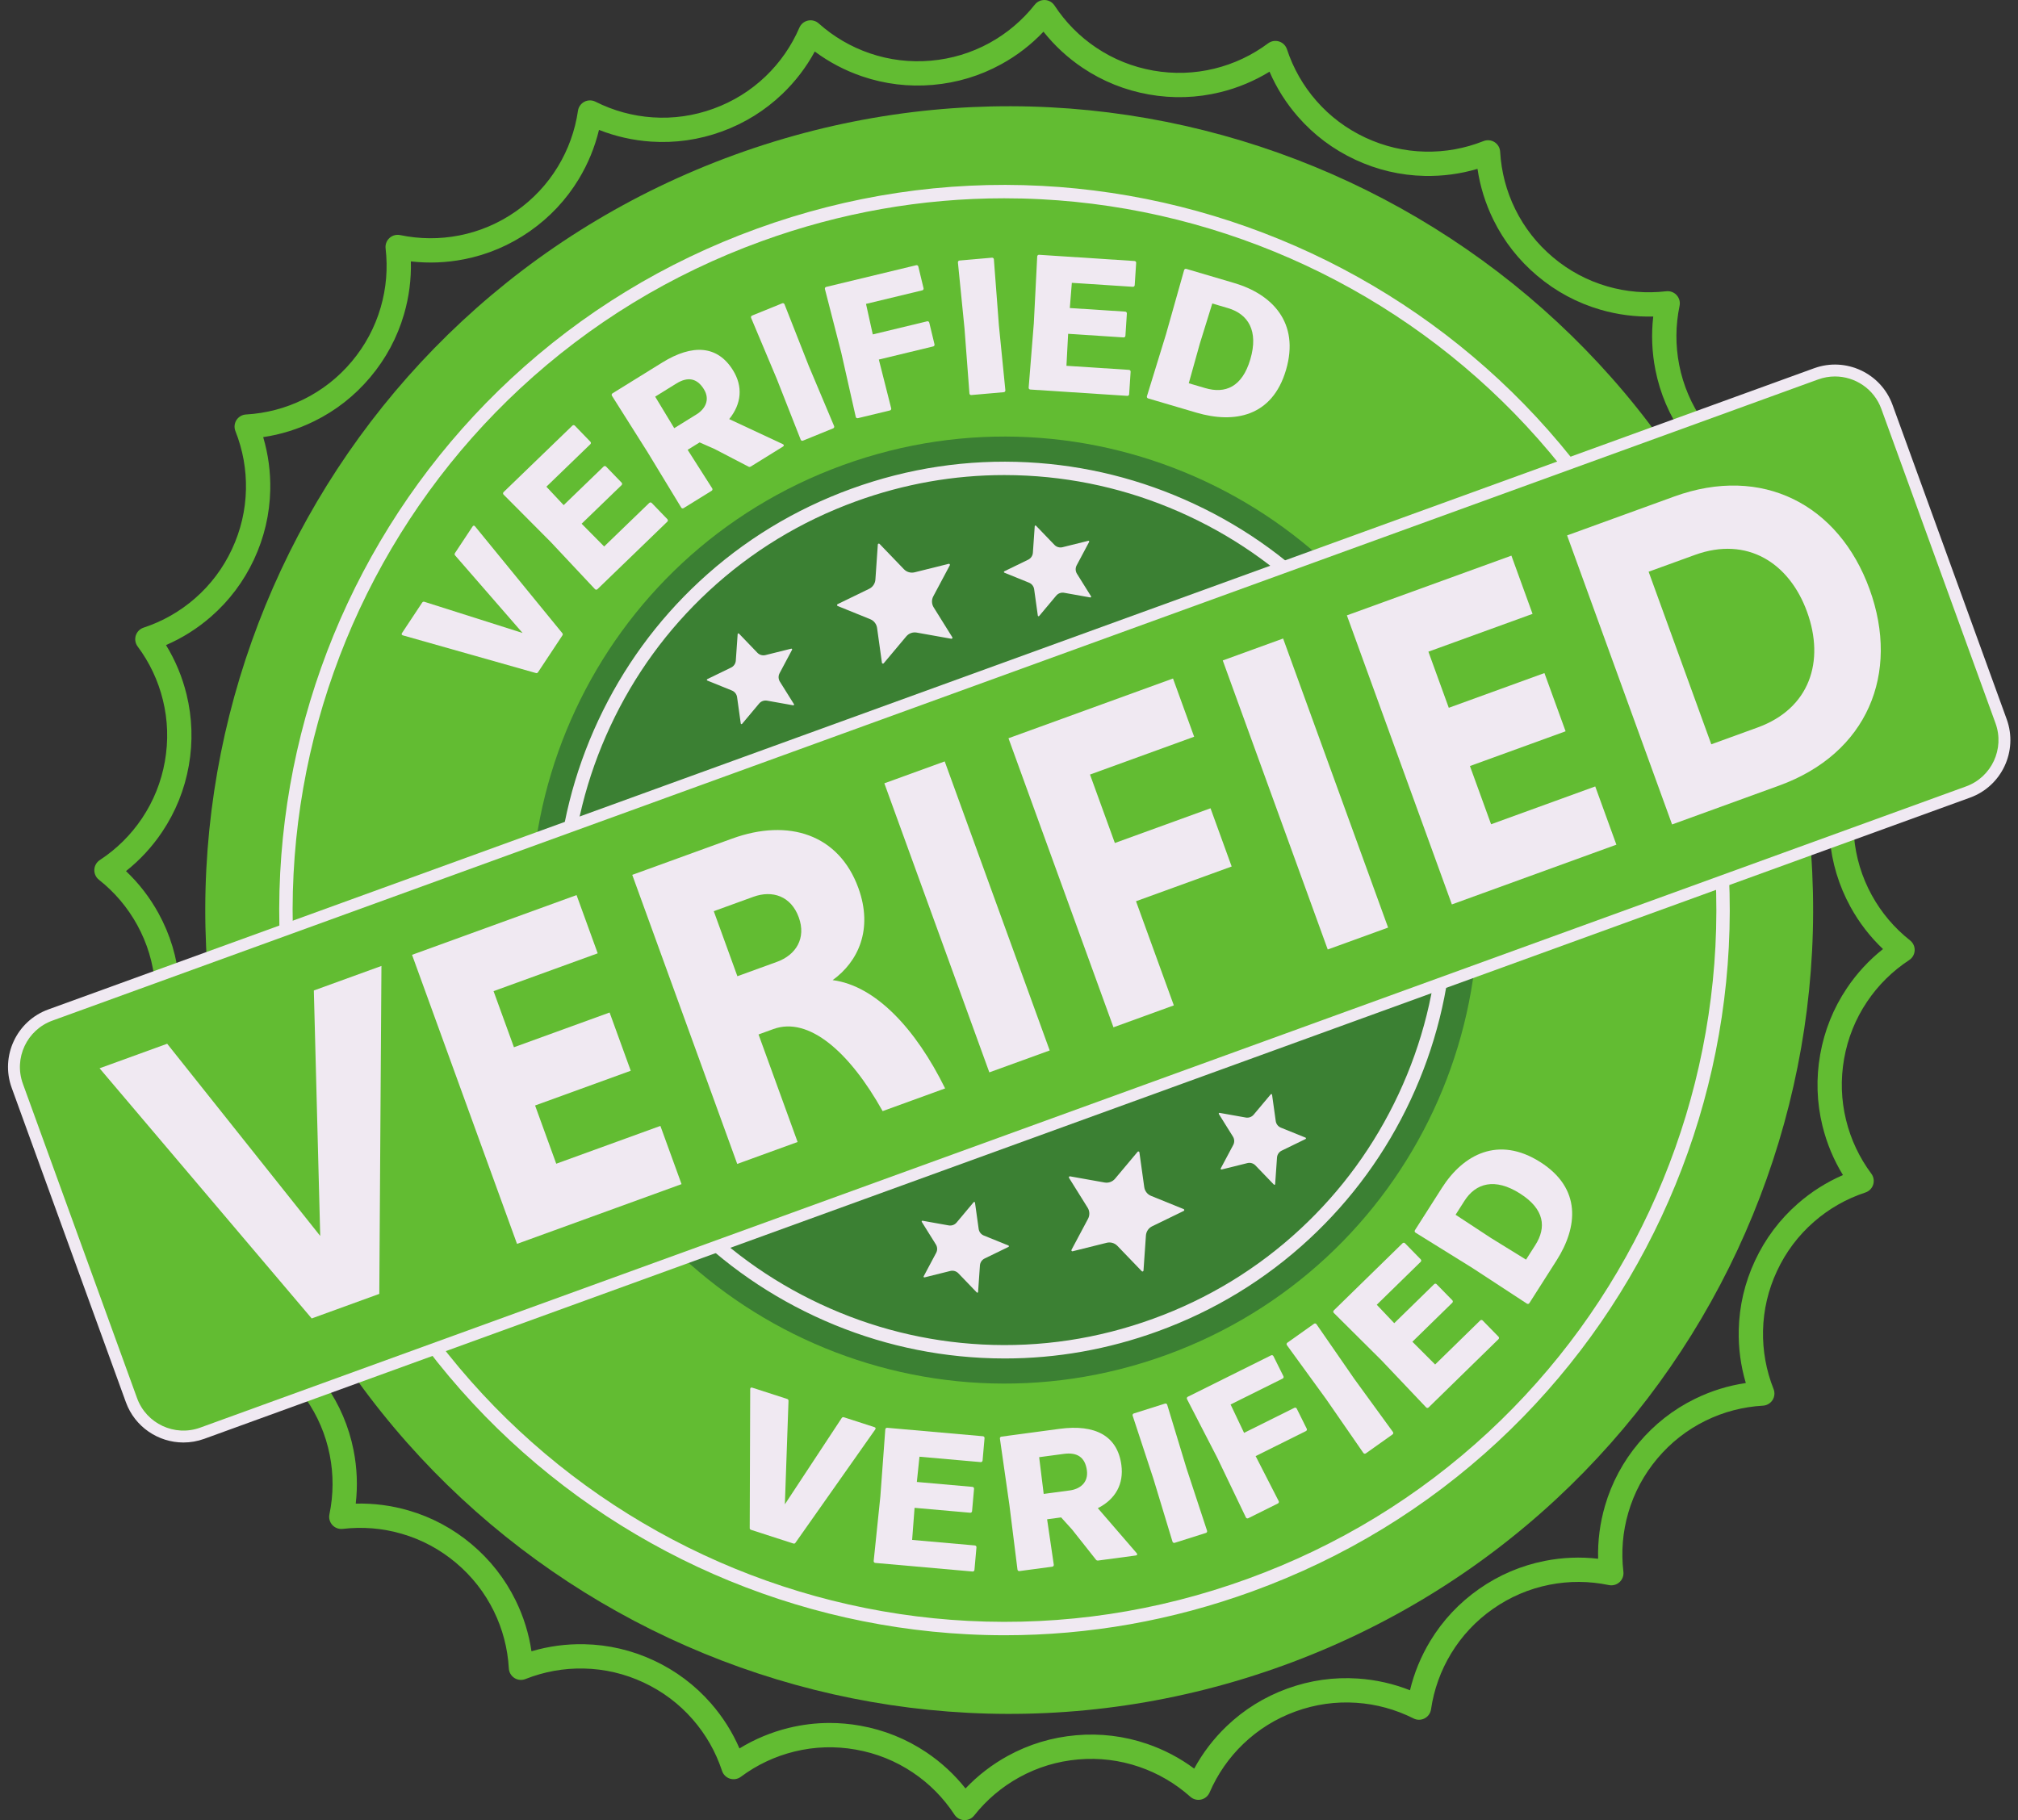 <?xml version="1.0" encoding="UTF-8"?><svg xmlns="http://www.w3.org/2000/svg" xmlns:xlink="http://www.w3.org/1999/xlink" height="454.6" preserveAspectRatio="xMidYMid meet" version="1.0" viewBox="-2.0 0.0 503.9 454.6" width="503.9" zoomAndPan="magnify"><rect x="-2.0" y="0.0" width="503.9" height="454.6" fill="#333333" stroke="none"/><defs><clipPath id="a"><path d="M 21 0 L 477 0 L 477 454.551 L 21 454.551 Z M 21 0"/></clipPath></defs><g><g id="change1_1"><path d="M 438.637 158.77 C 476.469 262.949 422.688 378.078 318.508 415.91 C 214.324 453.746 99.199 399.961 61.363 295.781 C 23.531 191.602 77.312 76.477 181.492 38.641 C 285.676 0.805 400.801 54.59 438.637 158.77" fill="#62bc32"/></g><g id="change2_1"><path d="M 248.73 49.52 C 228.125 49.52 207.793 53.113 188.164 60.242 C 165.613 68.434 145.344 80.793 127.914 96.98 C 119.539 104.762 111.871 113.41 105.137 122.684 C 98.461 131.871 92.637 141.754 87.82 152.059 C 83.008 162.363 79.164 173.176 76.402 184.188 C 73.613 195.309 71.898 206.734 71.305 218.152 C 70.074 241.906 73.602 265.387 81.793 287.938 C 89.98 310.488 102.34 330.758 118.527 348.188 C 126.309 356.562 134.957 364.227 144.234 370.965 C 153.422 377.641 163.305 383.465 173.609 388.281 C 183.91 393.094 194.723 396.938 205.738 399.699 C 216.855 402.488 228.285 404.203 239.703 404.793 C 263.457 406.027 286.934 402.5 309.484 394.309 C 332.035 386.121 352.305 373.762 369.734 357.57 C 378.109 349.793 385.773 341.145 392.516 331.867 C 399.188 322.68 405.016 312.797 409.828 302.492 C 414.641 292.188 418.484 281.379 421.246 270.363 C 424.035 259.242 425.754 247.816 426.344 236.398 C 427.574 212.645 424.047 189.164 415.855 166.617 C 407.668 144.066 395.309 123.797 379.121 106.367 C 371.34 97.988 362.691 90.324 353.414 83.586 C 344.23 76.91 334.344 71.086 324.039 66.273 C 313.738 61.461 302.926 57.617 291.91 54.855 C 280.793 52.062 269.363 50.348 257.945 49.758 C 254.871 49.598 251.797 49.52 248.73 49.52 Z M 248.922 408.379 C 245.797 408.379 242.664 408.297 239.527 408.133 C 227.895 407.531 216.254 405.785 204.922 402.941 C 193.703 400.129 182.688 396.215 172.191 391.309 C 161.695 386.406 151.629 380.473 142.266 373.672 C 132.816 366.805 124.008 358.996 116.078 350.461 C 99.586 332.703 86.992 312.051 78.648 289.078 C 70.305 266.105 66.711 242.184 67.965 217.98 C 68.57 206.348 70.316 194.703 73.16 183.375 C 75.973 172.152 79.887 161.141 84.793 150.645 C 89.695 140.148 95.629 130.078 102.43 120.719 C 109.297 111.27 117.105 102.457 125.641 94.531 C 143.398 78.035 164.051 65.441 187.023 57.102 C 209.996 48.758 233.914 45.164 258.121 46.418 C 269.754 47.02 281.395 48.77 292.727 51.609 C 303.945 54.426 314.961 58.34 325.457 63.242 C 335.953 68.148 346.023 74.082 355.383 80.883 C 364.832 87.746 373.645 95.555 381.57 104.09 C 398.062 121.848 410.656 142.504 419 165.473 C 427.344 188.445 430.938 212.367 429.684 236.57 C 429.078 248.203 427.332 259.848 424.488 271.176 C 421.676 282.398 417.762 293.41 412.855 303.906 C 407.953 314.406 402.02 324.473 395.219 333.832 C 388.355 343.285 380.547 352.094 372.012 360.023 C 354.254 376.516 333.598 389.109 310.625 397.453 C 290.629 404.715 269.914 408.379 248.922 408.379" fill="#f0e9f2"/></g><g clip-path="url(#a)" id="change1_3"><path d="M 205.156 430.285 C 207.688 430.285 210.227 430.512 212.766 430.961 C 218.738 432.02 224.301 434.258 229.305 437.609 C 233.035 440.113 236.312 443.141 239.09 446.641 C 242.168 443.398 245.703 440.676 249.637 438.512 C 254.918 435.613 260.66 433.875 266.707 433.352 C 272.75 432.828 278.707 433.547 284.406 435.496 C 288.66 436.945 292.609 439.023 296.195 441.684 C 298.332 437.758 301.039 434.215 304.281 431.105 C 308.633 426.938 313.73 423.777 319.434 421.703 C 325.137 419.633 331.078 418.785 337.09 419.191 C 341.566 419.492 345.922 420.477 350.078 422.117 C 351.121 417.773 352.82 413.648 355.145 409.809 C 358.27 404.656 362.375 400.281 367.348 396.805 C 372.32 393.328 377.844 390.973 383.754 389.809 C 388.156 388.941 392.617 388.762 397.055 389.273 C 396.941 384.809 397.512 380.383 398.766 376.07 C 400.449 370.285 403.281 364.996 407.188 360.352 C 411.09 355.707 415.809 352.004 421.219 349.348 C 425.25 347.367 429.512 346.043 433.934 345.391 C 432.664 341.105 432.07 336.68 432.168 332.191 C 432.297 326.168 433.664 320.324 436.234 314.828 C 438.801 309.332 442.402 304.535 446.941 300.57 C 450.32 297.613 454.094 295.23 458.191 293.453 C 455.859 289.645 454.145 285.527 453.074 281.164 C 451.641 275.312 451.449 269.316 452.508 263.34 C 453.562 257.363 455.805 251.801 459.16 246.797 C 461.66 243.066 464.688 239.789 468.188 237.012 C 464.949 233.938 462.223 230.402 460.062 226.465 C 457.164 221.184 455.426 215.441 454.898 209.395 C 454.379 203.348 455.098 197.391 457.043 191.691 C 458.496 187.441 460.57 183.488 463.234 179.902 C 459.305 177.77 455.758 175.062 452.652 171.82 C 448.484 167.469 445.32 162.371 443.25 156.668 C 441.176 150.965 440.332 145.023 440.738 139.016 C 441.039 134.531 442.023 130.18 443.664 126.023 C 439.324 124.98 435.195 123.281 431.355 120.953 C 426.203 117.832 421.828 113.727 418.352 108.754 C 414.875 103.777 412.52 98.258 411.355 92.352 C 410.488 87.941 410.309 83.484 410.82 79.047 C 406.355 79.16 401.93 78.59 397.617 77.336 C 391.832 75.652 386.543 72.82 381.898 68.914 C 377.254 65.008 373.551 60.289 370.898 54.879 C 368.918 50.848 367.59 46.586 366.934 42.168 C 362.652 43.438 358.23 44.027 353.738 43.934 C 347.715 43.805 341.875 42.438 336.379 39.867 C 330.879 37.301 326.082 33.699 322.117 29.16 C 319.16 25.777 316.777 22.008 315.004 17.906 C 311.191 20.238 307.07 21.957 302.711 23.027 C 296.859 24.461 290.863 24.652 284.887 23.594 C 278.914 22.535 273.348 20.297 268.344 16.941 C 264.613 14.441 261.336 11.41 258.559 7.914 C 255.484 11.152 251.949 13.879 248.012 16.039 C 242.73 18.941 236.988 20.676 230.941 21.199 C 224.898 21.727 218.941 21.004 213.238 19.059 C 208.988 17.605 205.039 15.531 201.453 12.867 C 199.32 16.797 196.609 20.34 193.367 23.449 C 189.02 27.613 183.922 30.777 178.215 32.852 C 172.512 34.922 166.574 35.766 160.562 35.363 C 156.078 35.059 151.727 34.078 147.57 32.438 C 146.527 36.777 144.828 40.906 142.504 44.746 C 139.379 49.898 135.273 54.273 130.301 57.75 C 125.328 61.227 119.809 63.582 113.898 64.746 C 109.492 65.613 105.031 65.793 100.594 65.281 C 100.711 69.746 100.137 74.172 98.883 78.484 C 97.199 84.27 94.367 89.559 90.461 94.203 C 86.559 98.848 81.836 102.551 76.43 105.203 C 72.398 107.184 68.137 108.512 63.719 109.164 C 64.984 113.449 65.578 117.871 65.48 122.363 C 65.352 128.387 63.984 134.227 61.418 139.727 C 58.848 145.223 55.246 150.02 50.707 153.984 C 47.324 156.938 43.551 159.324 39.453 161.098 C 41.789 164.906 43.504 169.027 44.574 173.391 C 46.008 179.238 46.199 185.234 45.145 191.215 C 44.086 197.188 41.844 202.754 38.488 207.758 C 35.988 211.488 32.961 214.766 29.461 217.543 C 32.699 220.617 35.426 224.152 37.586 228.09 C 40.488 233.371 42.223 239.113 42.75 245.16 C 43.273 251.203 42.551 257.16 40.605 262.859 C 39.152 267.113 37.078 271.062 34.414 274.648 C 38.34 276.781 41.887 279.492 44.996 282.734 C 49.164 287.086 52.328 292.184 54.398 297.887 C 56.469 303.59 57.316 309.527 56.91 315.539 C 56.605 320.02 55.625 324.371 53.98 328.527 C 58.324 329.57 62.453 331.27 66.293 333.598 C 71.445 336.723 75.82 340.828 79.297 345.801 C 82.777 350.773 85.129 356.293 86.293 362.203 C 87.16 366.609 87.34 371.07 86.828 375.508 C 91.293 375.391 95.723 375.965 100.031 377.219 C 105.816 378.902 111.105 381.734 115.754 385.641 C 120.398 389.543 124.098 394.266 126.754 399.672 C 128.73 403.707 130.059 407.965 130.711 412.383 C 134.996 411.117 139.422 410.523 143.91 410.621 C 149.934 410.746 155.777 412.117 161.277 414.684 C 166.773 417.254 171.566 420.855 175.531 425.391 C 178.484 428.773 180.871 432.547 182.648 436.645 C 186.457 434.312 190.574 432.594 194.938 431.523 C 198.309 430.699 201.723 430.285 205.156 430.285 Z M 238.871 454.551 C 238.828 454.551 238.781 454.547 238.738 454.547 C 237.766 454.504 236.871 453.996 236.336 453.18 C 233.578 448.977 230.074 445.434 225.926 442.652 C 221.629 439.77 216.844 437.844 211.703 436.938 C 206.566 436.023 201.41 436.188 196.383 437.418 C 191.527 438.609 187.02 440.734 182.984 443.734 C 182.203 444.316 181.191 444.484 180.262 444.191 C 179.332 443.898 178.602 443.176 178.297 442.25 C 176.719 437.477 174.25 433.148 170.961 429.383 C 167.559 425.484 163.434 422.391 158.707 420.18 C 153.977 417.973 148.957 416.797 143.781 416.688 C 138.781 416.582 133.879 417.465 129.203 419.316 C 128.297 419.68 127.273 419.582 126.453 419.055 C 125.633 418.531 125.113 417.645 125.059 416.672 C 124.77 411.652 123.508 406.836 121.305 402.348 C 119.023 397.703 115.844 393.645 111.848 390.285 C 107.852 386.926 103.309 384.492 98.336 383.043 C 93.539 381.648 88.574 381.234 83.578 381.816 C 82.609 381.926 81.648 381.57 80.988 380.852 C 80.332 380.133 80.059 379.141 80.258 378.188 C 81.277 373.262 81.305 368.281 80.34 363.375 C 79.34 358.297 77.316 353.555 74.324 349.277 C 71.336 345 67.574 341.473 63.148 338.789 C 58.871 336.195 54.184 334.512 49.211 333.777 C 48.246 333.637 47.406 333.039 46.957 332.176 C 46.508 331.312 46.504 330.285 46.941 329.414 C 49.203 324.922 50.52 320.117 50.855 315.133 C 51.203 309.969 50.477 304.863 48.695 299.957 C 46.914 295.051 44.195 290.668 40.613 286.934 C 37.156 283.324 33.062 280.48 28.445 278.488 C 27.551 278.102 26.898 277.309 26.688 276.359 C 26.477 275.406 26.734 274.41 27.383 273.684 C 30.73 269.934 33.246 265.633 34.863 260.898 C 36.535 256.004 37.156 250.883 36.703 245.684 C 36.254 240.484 34.762 235.547 32.27 231.012 C 29.863 226.629 26.645 222.824 22.703 219.703 C 21.938 219.102 21.512 218.164 21.555 217.191 C 21.598 216.219 22.105 215.324 22.922 214.789 C 27.121 212.031 30.664 208.527 33.449 204.379 C 36.336 200.078 38.258 195.293 39.168 190.156 C 40.078 185.016 39.914 179.859 38.68 174.836 C 37.492 169.98 35.367 165.473 32.363 161.438 C 31.785 160.656 31.613 159.645 31.906 158.715 C 32.199 157.785 32.922 157.055 33.848 156.746 C 38.621 155.172 42.949 152.703 46.715 149.414 C 50.613 146.008 53.711 141.887 55.918 137.156 C 58.129 132.43 59.305 127.406 59.414 122.234 C 59.523 117.234 58.637 112.332 56.781 107.656 C 56.422 106.754 56.52 105.727 57.043 104.906 C 57.57 104.086 58.457 103.566 59.43 103.512 C 64.449 103.223 69.27 101.961 73.754 99.758 C 78.402 97.477 82.457 94.297 85.816 90.301 C 89.172 86.305 91.609 81.758 93.055 76.789 C 94.453 71.988 94.867 67.023 94.285 62.031 C 94.172 61.062 94.531 60.098 95.25 59.441 C 95.969 58.781 96.961 58.512 97.914 58.711 C 102.836 59.73 107.82 59.758 112.727 58.793 C 117.805 57.789 122.547 55.77 126.824 52.777 C 131.102 49.785 134.629 46.027 137.312 41.602 C 139.902 37.324 141.59 32.637 142.32 27.664 C 142.461 26.699 143.059 25.863 143.922 25.41 C 144.785 24.965 145.816 24.957 146.688 25.395 C 151.176 27.656 155.98 28.973 160.969 29.309 C 166.133 29.656 171.238 28.93 176.145 27.145 C 181.051 25.363 185.434 22.645 189.172 19.066 C 192.777 15.609 195.621 11.516 197.613 6.898 C 198 6.004 198.793 5.352 199.746 5.141 C 200.695 4.93 201.691 5.188 202.418 5.836 C 206.172 9.184 210.473 11.699 215.199 13.316 C 220.098 14.988 225.219 15.605 230.418 15.156 C 235.617 14.703 240.555 13.211 245.09 10.723 C 249.473 8.312 253.277 5.094 256.398 1.152 C 257.004 0.391 257.938 -0.039 258.91 0.004 C 259.887 0.047 260.777 0.559 261.312 1.371 C 264.07 5.574 267.574 9.117 271.727 11.902 C 276.023 14.785 280.809 16.711 285.945 17.621 C 291.086 18.527 296.238 18.367 301.266 17.133 C 306.121 15.941 310.629 13.816 314.66 10.816 C 315.445 10.234 316.457 10.066 317.387 10.359 C 318.316 10.652 319.047 11.375 319.355 12.301 C 320.93 17.074 323.398 21.402 326.688 25.168 C 330.094 29.066 334.219 32.16 338.945 34.371 C 343.676 36.578 348.695 37.758 353.867 37.867 C 358.867 37.973 363.77 37.086 368.441 35.234 C 369.348 34.875 370.371 34.973 371.191 35.496 C 372.016 36.02 372.535 36.906 372.59 37.883 C 372.879 42.898 374.141 47.719 376.344 52.207 C 378.625 56.852 381.809 60.91 385.801 64.27 C 389.797 67.629 394.344 70.062 399.312 71.508 C 404.113 72.906 409.078 73.316 414.07 72.738 C 415.039 72.625 416.004 72.984 416.66 73.703 C 417.32 74.422 417.59 75.414 417.395 76.367 C 416.371 81.289 416.344 86.273 417.309 91.176 C 418.309 96.254 420.336 100.996 423.324 105.273 C 426.316 109.555 430.074 113.082 434.5 115.766 C 438.777 118.355 443.465 120.043 448.438 120.773 C 449.402 120.914 450.242 121.512 450.691 122.375 C 451.141 123.238 451.148 124.27 450.707 125.141 C 448.445 129.629 447.129 134.434 446.793 139.422 C 446.445 144.586 447.172 149.691 448.953 154.598 C 450.734 159.504 453.453 163.883 457.031 167.621 C 460.492 171.23 464.586 174.07 469.203 176.062 C 470.098 176.449 470.75 177.242 470.961 178.191 C 471.172 179.145 470.914 180.141 470.266 180.867 C 466.918 184.621 464.402 188.922 462.785 193.652 C 461.113 198.551 460.496 203.668 460.945 208.867 C 461.398 214.07 462.891 219.008 465.379 223.543 C 467.785 227.926 471.004 231.73 474.945 234.848 C 475.711 235.453 476.141 236.387 476.098 237.359 C 476.055 238.336 475.547 239.227 474.73 239.762 C 470.527 242.523 466.984 246.027 464.199 250.176 C 461.316 254.473 459.391 259.258 458.48 264.398 C 457.574 269.539 457.734 274.691 458.969 279.719 C 460.16 284.574 462.281 289.082 465.281 293.113 C 465.863 293.895 466.031 294.91 465.738 295.84 C 465.445 296.77 464.723 297.5 463.801 297.805 C 459.023 299.383 454.695 301.852 450.934 305.141 C 447.035 308.547 443.938 312.668 441.73 317.398 C 439.52 322.125 438.344 327.145 438.234 332.32 C 438.129 337.316 439.012 342.223 440.867 346.895 C 441.227 347.801 441.129 348.824 440.605 349.648 C 440.078 350.469 439.191 350.988 438.219 351.043 C 433.199 351.332 428.379 352.594 423.895 354.793 C 419.246 357.078 415.188 360.258 411.832 364.254 C 408.473 368.254 406.039 372.797 404.594 377.766 C 403.195 382.562 402.781 387.531 403.367 392.523 C 403.48 393.492 403.121 394.457 402.402 395.113 C 401.684 395.773 400.691 396.043 399.734 395.848 C 394.812 394.824 389.828 394.797 384.926 395.762 C 379.848 396.762 375.105 398.785 370.824 401.777 C 366.547 404.766 363.02 408.527 360.336 412.953 C 357.746 417.227 356.062 421.914 355.328 426.891 C 355.188 427.852 354.594 428.691 353.727 429.141 C 352.863 429.59 351.836 429.598 350.965 429.156 C 346.473 426.898 341.668 425.582 336.68 425.246 C 331.516 424.898 326.41 425.625 321.504 427.406 C 316.602 429.188 312.219 431.906 308.48 435.488 C 304.871 438.945 302.031 443.039 300.035 447.652 C 299.648 448.551 298.855 449.203 297.902 449.414 C 296.953 449.625 295.957 449.363 295.23 448.715 C 291.477 445.367 287.176 442.855 282.445 441.238 C 277.547 439.562 272.43 438.945 267.23 439.395 C 262.031 439.848 257.098 441.34 252.559 443.832 C 248.18 446.238 244.371 449.457 241.25 453.398 C 240.676 454.129 239.797 454.551 238.871 454.551" fill="#62bc32"/></g><g id="change3_1"><path d="M 359.945 186.922 C 382.234 248.293 350.551 316.109 289.18 338.398 C 227.809 360.684 159.992 329.004 137.703 267.633 C 115.414 206.262 147.098 138.441 208.469 116.156 C 269.84 93.867 337.656 125.551 359.945 186.922" fill="#3b8033"/></g><g id="change2_2"><path d="M 248.77 118.641 C 236.176 118.641 223.75 120.84 211.754 125.195 C 197.973 130.199 185.582 137.754 174.93 147.648 C 164.645 157.203 156.398 168.527 150.43 181.309 C 144.457 194.09 141.062 207.68 140.336 221.699 C 139.582 236.219 141.738 250.566 146.742 264.348 C 151.746 278.129 159.301 290.52 169.195 301.172 C 178.75 311.457 190.074 319.703 202.855 325.672 C 215.637 331.645 229.227 335.039 243.25 335.766 C 257.766 336.52 272.113 334.363 285.898 329.355 C 299.68 324.352 312.066 316.801 322.719 306.906 C 333.008 297.352 341.25 286.023 347.223 273.242 C 353.191 260.465 356.586 246.875 357.312 232.852 C 358.066 218.336 355.91 203.984 350.906 190.203 C 345.902 176.422 338.348 164.035 328.453 153.383 C 318.898 143.094 307.574 134.852 294.793 128.879 C 282.012 122.91 268.422 119.512 254.398 118.785 C 252.52 118.688 250.641 118.641 248.77 118.641 Z M 248.883 339.258 C 246.953 339.258 245.016 339.207 243.074 339.105 C 228.621 338.355 214.613 334.855 201.441 328.703 C 188.27 322.547 176.594 314.051 166.746 303.445 C 156.547 292.465 148.758 279.695 143.602 265.488 C 138.441 251.285 136.219 236.496 136.996 221.527 C 137.746 207.074 141.246 193.066 147.398 179.895 C 153.555 166.723 162.051 155.047 172.656 145.195 C 183.637 134.996 196.406 127.211 210.609 122.051 C 224.816 116.895 239.605 114.672 254.574 115.449 C 269.027 116.195 283.035 119.695 296.207 125.852 C 309.379 132.004 321.055 140.504 330.902 151.109 C 341.102 162.09 348.891 174.859 354.047 189.062 C 359.207 203.266 361.43 218.059 360.652 233.023 C 359.902 247.48 356.402 261.488 350.25 274.66 C 344.098 287.832 335.598 299.504 324.992 309.355 C 314.012 319.555 301.242 327.344 287.039 332.5 C 274.676 336.988 261.863 339.258 248.883 339.258" fill="#f0e9f2"/></g><g id="change1_2"><path d="M 489.434 197.793 L 48.496 357.926 C 41.34 360.527 33.43 356.832 30.832 349.676 L 2.316 271.152 C -0.285 263.996 3.41 256.09 10.566 253.488 L 451.504 93.355 C 458.66 90.758 466.57 94.453 469.168 101.609 L 497.684 180.129 C 500.285 187.285 496.59 195.195 489.434 197.793" fill="#62bc32"/></g><g id="change2_3"><path d="M 456.199 94.016 C 454.809 94.016 453.395 94.254 452.012 94.754 L 11.074 254.887 C 4.699 257.203 1.395 264.273 3.711 270.648 L 32.227 349.168 C 34.543 355.543 41.613 358.844 47.988 356.531 L 488.926 196.398 L 489.434 197.793 L 488.926 196.398 C 495.301 194.082 498.602 187.012 496.289 180.637 L 467.773 102.117 C 465.961 97.121 461.227 94.016 456.199 94.016 Z M 43.805 360.242 C 37.559 360.242 31.684 356.383 29.434 350.184 L 0.918 271.66 C -1.957 263.746 2.145 254.969 10.059 252.094 L 450.996 91.961 C 458.914 89.086 467.691 93.188 470.566 101.102 L 499.082 179.621 C 501.957 187.539 497.855 196.316 489.941 199.191 L 49.004 359.324 C 47.289 359.945 45.531 360.242 43.805 360.242" fill="#f0e9f2"/></g><g id="change2_4"><path d="M 223.715 142.156 C 224.402 142.871 225.418 143.164 226.383 142.926 L 234.887 140.809 C 234.988 140.781 235.086 140.816 235.148 140.898 C 235.211 140.977 235.219 141.082 235.172 141.172 L 231.047 148.918 C 230.582 149.789 230.617 150.848 231.145 151.688 L 235.793 159.137 C 235.848 159.227 235.848 159.328 235.789 159.414 C 235.734 159.496 235.637 159.539 235.535 159.52 L 226.906 157.98 C 225.93 157.805 224.934 158.168 224.297 158.93 L 218.664 165.648 C 218.598 165.727 218.496 165.758 218.398 165.727 C 218.305 165.699 218.234 165.621 218.219 165.52 L 217.008 156.82 C 216.867 155.84 216.219 155.008 215.301 154.637 L 207.168 151.34 C 207.074 151.301 207.016 151.219 207.012 151.113 C 207.008 151.012 207.062 150.926 207.152 150.879 L 215.035 147.047 C 215.926 146.613 216.52 145.734 216.59 144.746 L 217.195 135.988 C 217.203 135.887 217.266 135.805 217.359 135.77 C 217.457 135.734 217.559 135.758 217.629 135.832 L 223.715 142.156" fill="#f0e9f2" fill-rule="evenodd"/></g><g id="change2_5"><path d="M 261.301 136.078 C 261.82 136.617 262.59 136.84 263.316 136.656 L 269.746 135.059 C 269.82 135.039 269.895 135.062 269.941 135.125 C 269.988 135.188 269.996 135.266 269.961 135.332 L 266.844 141.188 C 266.492 141.848 266.52 142.645 266.914 143.281 L 270.434 148.914 C 270.473 148.98 270.473 149.059 270.43 149.121 C 270.387 149.184 270.312 149.215 270.238 149.203 L 263.715 148.039 C 262.977 147.906 262.223 148.18 261.738 148.754 L 257.484 153.836 C 257.434 153.895 257.359 153.914 257.285 153.895 C 257.211 153.871 257.16 153.812 257.148 153.738 L 256.23 147.16 C 256.129 146.422 255.637 145.789 254.941 145.512 L 248.797 143.02 C 248.723 142.988 248.68 142.926 248.676 142.848 C 248.672 142.773 248.715 142.703 248.781 142.672 L 254.742 139.773 C 255.414 139.445 255.863 138.781 255.914 138.035 L 256.375 131.414 C 256.379 131.336 256.426 131.273 256.5 131.246 C 256.57 131.223 256.648 131.238 256.699 131.297 L 261.301 136.078" fill="#f0e9f2" fill-rule="evenodd"/></g><g id="change2_6"><path d="M 187.121 163.016 C 187.641 163.559 188.41 163.777 189.137 163.598 L 195.566 161.996 C 195.641 161.977 195.715 162.004 195.762 162.066 C 195.812 162.125 195.816 162.203 195.781 162.27 L 192.664 168.129 C 192.312 168.789 192.34 169.586 192.734 170.223 L 196.254 175.852 C 196.293 175.918 196.293 175.996 196.25 176.059 C 196.207 176.125 196.133 176.156 196.059 176.141 L 189.535 174.977 C 188.797 174.848 188.043 175.117 187.559 175.695 L 183.305 180.773 C 183.254 180.832 183.18 180.855 183.105 180.836 C 183.031 180.812 182.98 180.754 182.969 180.676 L 182.051 174.102 C 181.949 173.359 181.457 172.73 180.762 172.449 L 174.613 169.957 C 174.543 169.93 174.5 169.863 174.496 169.789 C 174.492 169.711 174.535 169.645 174.602 169.609 L 180.562 166.711 C 181.234 166.387 181.684 165.723 181.734 164.973 L 182.195 158.355 C 182.199 158.277 182.246 158.215 182.32 158.188 C 182.391 158.16 182.469 158.18 182.523 158.234 L 187.121 163.016" fill="#f0e9f2" fill-rule="evenodd"/></g><g id="change2_7"><path d="M 284.141 308.547 C 284.211 307.559 284.805 306.68 285.695 306.246 L 293.578 302.414 C 293.668 302.367 293.723 302.281 293.719 302.18 C 293.715 302.078 293.656 301.992 293.562 301.953 L 285.43 298.656 C 284.512 298.285 283.859 297.453 283.723 296.473 L 282.512 287.773 C 282.496 287.672 282.426 287.594 282.328 287.566 C 282.23 287.535 282.133 287.566 282.066 287.645 L 276.434 294.363 C 275.797 295.125 274.801 295.488 273.824 295.312 L 265.191 293.773 C 265.094 293.754 264.996 293.797 264.941 293.883 C 264.883 293.965 264.883 294.066 264.938 294.156 L 269.586 301.605 C 270.113 302.445 270.148 303.504 269.684 304.375 L 265.559 312.121 C 265.512 312.215 265.52 312.316 265.582 312.398 C 265.645 312.477 265.742 312.512 265.844 312.484 L 274.348 310.367 C 275.309 310.129 276.328 310.422 277.016 311.137 L 283.102 317.465 C 283.172 317.535 283.273 317.559 283.367 317.527 C 283.465 317.492 283.527 317.406 283.535 317.305 L 284.141 308.547" fill="#f0e9f2" fill-rule="evenodd"/></g><g id="change2_8"><path d="M 316.871 289.09 C 316.922 288.344 317.371 287.68 318.047 287.352 L 324.004 284.453 C 324.07 284.422 324.113 284.355 324.109 284.277 C 324.105 284.199 324.062 284.137 323.992 284.105 L 317.844 281.617 C 317.148 281.336 316.656 280.703 316.555 279.965 L 315.637 273.387 C 315.629 273.312 315.574 273.254 315.504 273.23 C 315.426 273.211 315.352 273.23 315.305 273.293 L 311.047 278.371 C 310.562 278.945 309.812 279.219 309.07 279.086 L 302.547 277.926 C 302.473 277.91 302.398 277.941 302.355 278.004 C 302.312 278.066 302.312 278.145 302.352 278.211 L 305.867 283.844 C 306.266 284.48 306.293 285.277 305.941 285.938 L 302.824 291.793 C 302.789 291.863 302.797 291.938 302.844 292 C 302.891 292.062 302.965 292.086 303.039 292.066 L 309.469 290.469 C 310.195 290.285 310.965 290.508 311.484 291.047 L 316.086 295.828 C 316.137 295.887 316.215 295.902 316.285 295.879 C 316.359 295.852 316.406 295.789 316.41 295.711 L 316.871 289.09" fill="#f0e9f2" fill-rule="evenodd"/></g><g id="change2_9"><path d="M 242.691 316.031 C 242.742 315.281 243.191 314.621 243.863 314.293 L 249.824 311.395 C 249.895 311.359 249.934 311.293 249.93 311.215 C 249.926 311.141 249.883 311.074 249.812 311.047 L 243.664 308.555 C 242.969 308.273 242.477 307.645 242.375 306.902 L 241.457 300.328 C 241.445 300.25 241.395 300.191 241.32 300.172 C 241.246 300.148 241.172 300.172 241.121 300.23 L 236.867 305.309 C 236.383 305.887 235.633 306.156 234.891 306.027 L 228.367 304.863 C 228.293 304.848 228.219 304.879 228.176 304.945 C 228.133 305.008 228.133 305.086 228.172 305.152 L 231.688 310.785 C 232.086 311.418 232.113 312.219 231.762 312.879 L 228.645 318.734 C 228.609 318.801 228.613 318.879 228.66 318.941 C 228.711 319 228.785 319.027 228.859 319.008 L 235.289 317.406 C 236.016 317.227 236.785 317.445 237.305 317.988 L 241.906 322.77 C 241.957 322.824 242.035 322.844 242.105 322.816 C 242.18 322.789 242.227 322.727 242.23 322.652 L 242.691 316.031" fill="#f0e9f2" fill-rule="evenodd"/></g><g id="change2_10"><path d="M 22.863 266.789 L 39.742 260.66 L 77.961 308.66 L 76.367 247.359 L 93.246 241.23 L 92.711 323.129 L 75.832 329.262 L 22.863 266.789" fill="#f0e9f2"/></g><g id="change2_11"><path d="M 127.102 310.641 L 100.887 238.453 L 141.969 223.535 L 147.25 238.078 L 121.242 247.523 L 126.332 261.535 L 150.219 252.859 L 155.5 267.402 L 131.613 276.078 L 136.895 290.621 L 162.902 281.176 L 168.184 295.719 L 127.102 310.641" fill="#f0e9f2"/></g><g id="change2_12"><path d="M 186.105 223.969 L 176.23 227.555 L 182.129 243.797 L 192.004 240.211 C 196.777 238.477 199.348 234.297 197.457 229.098 C 195.531 223.789 190.883 222.23 186.105 223.969 Z M 155.875 218.484 L 180.82 209.426 C 194.941 204.297 207.484 208.395 212.34 221.77 C 216.078 232.066 212.293 240.172 205.914 244.77 C 216.633 246.164 226.676 256.938 234 271.816 L 218.395 277.484 C 210.145 262.699 199.938 253.789 191.129 256.988 L 187.41 258.34 L 197.164 285.195 L 182.09 290.672 L 155.875 218.484" fill="#f0e9f2"/></g><g id="change2_13"><path d="M 218.824 195.621 L 233.898 190.148 L 260.113 262.336 L 245.039 267.809 L 218.824 195.621" fill="#f0e9f2"/></g><g id="change2_14"><path d="M 281.664 225.07 L 291.109 251.078 L 276.035 256.555 L 249.82 184.367 L 290.902 169.445 L 296.184 183.988 L 270.176 193.434 L 276.383 210.527 L 300.27 201.852 L 305.551 216.395 L 281.664 225.07" fill="#f0e9f2"/></g><g id="change2_15"><path d="M 303.324 164.938 L 318.398 159.461 L 344.613 231.648 L 329.539 237.121 L 303.324 164.938" fill="#f0e9f2"/></g><g id="change2_16"><path d="M 360.535 225.867 L 334.32 153.68 L 375.402 138.762 L 380.684 153.305 L 354.676 162.746 L 359.766 176.762 L 383.648 168.086 L 388.934 182.629 L 365.047 191.305 L 370.328 205.848 L 396.336 196.402 L 401.617 210.945 L 360.535 225.867" fill="#f0e9f2"/></g><g id="change2_17"><path d="M 409.664 142.777 L 425.316 185.879 L 436.887 181.676 C 449.945 176.934 453.703 165.117 449.23 152.801 C 444.797 140.594 434.293 133.836 421.234 138.578 Z M 389.309 133.711 L 416.059 123.996 C 438.035 116.016 457.164 126.008 464.836 147.133 C 472.508 168.262 464.25 188.199 442.273 196.18 L 415.523 205.895 L 389.309 133.711" fill="#f0e9f2"/></g><g id="change2_18"><path d="M 196.062 385.457 L 185.562 382.062 C 185.332 381.988 185.18 381.836 185.207 381.594 L 185.328 346.891 C 185.34 346.539 185.57 346.461 185.848 346.551 L 194.551 349.363 C 194.781 349.438 194.922 349.637 194.891 349.879 L 193.984 375.68 L 208.156 354.164 C 208.277 353.949 208.504 353.871 208.734 353.945 L 216.336 356.402 C 216.609 356.488 216.75 356.688 216.555 356.98 L 196.629 385.281 C 196.508 385.496 196.293 385.531 196.062 385.457" fill="#f0e9f2"/></g><g id="change2_19"><path d="M 241.824 386.426 L 241.324 392.066 C 241.305 392.309 241.094 392.484 240.855 392.465 L 216.555 390.316 C 216.316 390.297 216.141 390.086 216.16 389.848 L 217.828 373.715 L 219.062 356.965 C 219.086 356.727 219.293 356.547 219.535 356.57 L 243.449 358.68 C 243.688 358.703 243.863 358.91 243.844 359.152 L 243.352 364.746 C 243.328 364.988 243.117 365.164 242.879 365.141 L 227.594 363.793 L 226.941 370.098 L 240.824 371.324 C 241.066 371.348 241.242 371.555 241.223 371.797 L 240.727 377.391 C 240.707 377.633 240.496 377.809 240.254 377.785 L 226.371 376.559 L 225.762 384.57 L 241.43 385.953 C 241.672 385.977 241.848 386.188 241.824 386.426" fill="#f0e9f2"/></g><g id="change2_20"><path d="M 257.48 363.91 L 258.613 373.086 L 265.141 372.211 C 267.535 371.891 269.82 370.359 269.398 367.195 C 268.953 363.887 266.93 362.645 263.668 363.082 Z M 281.844 387.891 C 282.074 388.152 281.961 388.41 281.625 388.457 L 272.227 389.719 C 271.984 389.75 271.781 389.68 271.656 389.5 L 265.719 381.996 L 262.965 378.949 L 259.465 379.418 L 261.133 390.766 C 261.164 391.008 261 391.223 260.762 391.258 L 252.559 392.355 C 252.316 392.391 252.102 392.223 252.066 391.984 L 250.051 375.848 L 247.68 359.27 C 247.645 359.027 247.812 358.812 248.051 358.777 L 262.586 356.828 C 271.508 355.633 277.035 358.602 278.008 365.844 C 278.645 370.594 276.566 374.391 272.133 376.645 L 281.844 387.891" fill="#f0e9f2"/></g><g id="change2_21"><path d="M 299.406 382.281 C 299.48 382.516 299.352 382.758 299.121 382.828 L 291.324 385.297 C 291.094 385.367 290.848 385.242 290.777 385.012 L 286.027 369.355 L 280.824 353.539 C 280.75 353.309 280.879 353.066 281.109 352.992 L 288.906 350.527 C 289.137 350.453 289.383 350.578 289.453 350.809 L 294.289 366.742 L 299.406 382.281" fill="#f0e9f2"/></g><g id="change2_22"><path d="M 317.297 374.887 C 317.402 375.102 317.316 375.359 317.098 375.469 L 309.691 379.156 C 309.473 379.266 309.215 379.176 309.105 378.961 L 301.945 364.035 L 294.398 349.41 C 294.289 349.191 294.379 348.934 294.594 348.824 L 315.391 338.477 C 315.609 338.367 315.867 338.453 315.977 338.672 L 318.477 343.695 C 318.586 343.914 318.5 344.172 318.281 344.281 L 305.281 350.75 L 308.648 357.836 L 321.211 351.582 C 321.43 351.473 321.688 351.559 321.797 351.777 L 324.297 356.805 C 324.406 357.02 324.316 357.277 324.102 357.387 L 311.535 363.641 L 317.297 374.887" fill="#f0e9f2"/></g><g id="change2_23"><path d="M 345.824 357.621 C 345.965 357.816 345.918 358.086 345.719 358.227 L 339.051 362.961 C 338.852 363.102 338.582 363.055 338.441 362.855 L 329.133 349.402 L 319.344 335.934 C 319.203 335.738 319.25 335.469 319.445 335.328 L 326.117 330.594 C 326.316 330.453 326.586 330.5 326.727 330.699 L 336.199 344.391 L 345.824 357.621" fill="#f0e9f2"/></g><g id="change2_24"><path d="M 368.227 329.773 L 372.184 333.824 C 372.352 333.996 372.352 334.27 372.176 334.438 L 354.73 351.488 C 354.559 351.656 354.285 351.656 354.113 351.48 L 342.957 339.719 L 331.047 327.875 C 330.875 327.703 330.879 327.43 331.051 327.258 L 348.223 310.48 C 348.395 310.312 348.668 310.312 348.836 310.488 L 352.762 314.504 C 352.93 314.676 352.926 314.949 352.754 315.117 L 341.781 325.844 L 346.145 330.445 L 356.113 320.703 C 356.285 320.531 356.559 320.535 356.727 320.711 L 360.652 324.723 C 360.82 324.898 360.816 325.172 360.645 325.34 L 350.676 335.082 L 356.359 340.762 L 367.609 329.766 C 367.781 329.598 368.059 329.602 368.227 329.773" fill="#f0e9f2"/></g><g id="change2_25"><path d="M 370.242 309.133 L 379.055 314.574 L 381.371 310.941 C 384.18 306.535 383.695 301.98 377.574 298.078 C 371.246 294.047 366.484 295.488 363.676 299.895 L 361.465 303.367 Z M 379.887 325.434 C 379.754 325.637 379.488 325.695 379.281 325.566 L 365.672 316.664 L 351.445 307.828 C 351.242 307.699 351.184 307.43 351.312 307.227 L 358.051 296.656 C 363.355 288.328 372.145 283.543 382.637 290.227 C 392.961 296.809 391.98 306.453 386.672 314.781 L 379.887 325.434" fill="#f0e9f2"/></g><g id="change2_26"><path d="M 138.422 158.703 L 132.359 167.859 C 132.227 168.062 132.039 168.172 131.812 168.078 L 98.578 158.668 C 98.246 158.562 98.23 158.32 98.391 158.082 L 103.418 150.488 C 103.551 150.289 103.777 150.207 104.004 150.301 L 128.492 158.078 L 111.664 138.73 C 111.488 138.559 111.477 138.32 111.609 138.117 L 115.996 131.492 C 116.156 131.25 116.383 131.168 116.609 131.434 L 138.406 158.117 C 138.582 158.289 138.555 158.504 138.422 158.703" fill="#f0e9f2"/></g><g id="change2_27"><path d="M 160.734 125.605 L 164.648 129.66 C 164.816 129.832 164.812 130.105 164.641 130.273 L 147.18 147.145 C 147.008 147.312 146.734 147.309 146.566 147.133 L 135.523 135.359 L 123.734 123.508 C 123.57 123.336 123.574 123.062 123.746 122.895 L 140.93 106.289 C 141.102 106.121 141.375 106.129 141.543 106.301 L 145.426 110.32 C 145.594 110.492 145.59 110.766 145.414 110.934 L 134.434 121.547 L 138.75 126.148 L 148.727 116.508 C 148.898 116.34 149.172 116.348 149.34 116.52 L 153.223 120.539 C 153.391 120.711 153.387 120.984 153.211 121.152 L 143.234 130.793 L 148.859 136.477 L 160.121 125.598 C 160.293 125.43 160.566 125.434 160.734 125.605" fill="#f0e9f2"/></g><g id="change2_28"><path d="M 161.598 99.059 L 166.359 106.93 L 171.93 103.48 C 173.977 102.211 175.43 99.895 173.758 97.191 C 172.008 94.363 169.664 94.059 166.879 95.785 Z M 193.484 110.922 C 193.801 111.066 193.805 111.348 193.516 111.527 L 185.492 116.496 C 185.285 116.625 185.07 116.645 184.887 116.531 L 176.438 112.133 L 172.699 110.484 L 169.707 112.336 L 175.844 121.965 C 175.969 122.172 175.906 122.434 175.703 122.562 L 168.699 126.898 C 168.496 127.027 168.23 126.965 168.105 126.762 L 159.703 112.926 L 150.801 98.832 C 150.676 98.625 150.738 98.359 150.941 98.234 L 163.352 90.547 C 170.969 85.828 177.195 86.277 181.027 92.461 C 183.539 96.516 183.195 100.809 180.086 104.66 L 193.484 110.922" fill="#f0e9f2"/></g><g id="change2_29"><path d="M 206.281 106.41 C 206.371 106.637 206.266 106.887 206.039 106.977 L 198.5 110.047 C 198.277 110.137 198.027 110.031 197.938 109.809 L 191.977 94.656 L 185.551 79.379 C 185.457 79.156 185.562 78.906 185.785 78.812 L 193.328 75.746 C 193.551 75.652 193.801 75.762 193.891 75.984 L 199.961 91.402 L 206.281 106.41" fill="#f0e9f2"/></g><g id="change2_30"><path d="M 220.535 101.98 C 220.594 102.215 220.449 102.449 220.215 102.504 L 212.207 104.434 C 211.973 104.492 211.742 104.348 211.684 104.113 L 208.059 88.043 L 203.984 72.176 C 203.926 71.941 204.07 71.711 204.305 71.652 L 226.781 66.234 C 227.016 66.176 227.246 66.32 227.305 66.555 L 228.613 71.984 C 228.672 72.219 228.527 72.453 228.297 72.508 L 214.246 75.895 L 215.934 83.516 L 229.516 80.242 C 229.75 80.188 229.98 80.328 230.039 80.562 L 231.348 85.992 C 231.406 86.23 231.262 86.461 231.027 86.516 L 217.449 89.793 L 220.535 101.98" fill="#f0e9f2"/></g><g id="change2_31"><path d="M 249.043 97.473 C 249.066 97.715 248.891 97.922 248.648 97.945 L 240.539 98.656 C 240.301 98.676 240.09 98.504 240.07 98.262 L 238.84 82.023 L 237.195 65.535 C 237.176 65.293 237.352 65.086 237.59 65.062 L 245.699 64.352 C 245.941 64.332 246.148 64.508 246.172 64.746 L 247.43 81.27 L 249.043 97.473" fill="#f0e9f2"/></g><g id="change2_32"><path d="M 280.32 92.828 L 279.953 98.453 C 279.938 98.695 279.734 98.875 279.492 98.859 L 255.266 97.281 C 255.023 97.266 254.844 97.059 254.859 96.82 L 256.148 80.73 L 256.996 64.035 C 257.012 63.797 257.215 63.613 257.457 63.629 L 281.301 65.184 C 281.539 65.199 281.719 65.402 281.703 65.645 L 281.34 71.223 C 281.324 71.461 281.121 71.641 280.879 71.625 L 265.641 70.633 L 265.137 76.926 L 278.98 77.824 C 279.219 77.84 279.398 78.047 279.383 78.285 L 279.02 83.863 C 279.004 84.102 278.801 84.281 278.559 84.266 L 264.715 83.363 L 264.293 91.352 L 279.914 92.367 C 280.156 92.387 280.336 92.59 280.32 92.828" fill="#f0e9f2"/></g><g id="change2_33"><path d="M 297.613 85.781 L 294.84 95.711 L 298.953 96.922 C 303.941 98.391 308.164 96.672 310.207 89.742 C 312.32 82.578 309.629 78.422 304.637 76.949 L 300.711 75.793 Z M 284.684 99.496 C 284.453 99.43 284.324 99.188 284.391 98.957 L 289.152 83.484 L 293.68 67.445 C 293.746 67.215 293.984 67.082 294.219 67.148 L 306.184 70.68 C 315.609 73.457 322.613 80.539 319.113 92.418 C 315.668 104.105 306.172 105.828 296.742 103.051 L 284.684 99.496" fill="#f0e9f2"/></g></g></svg>